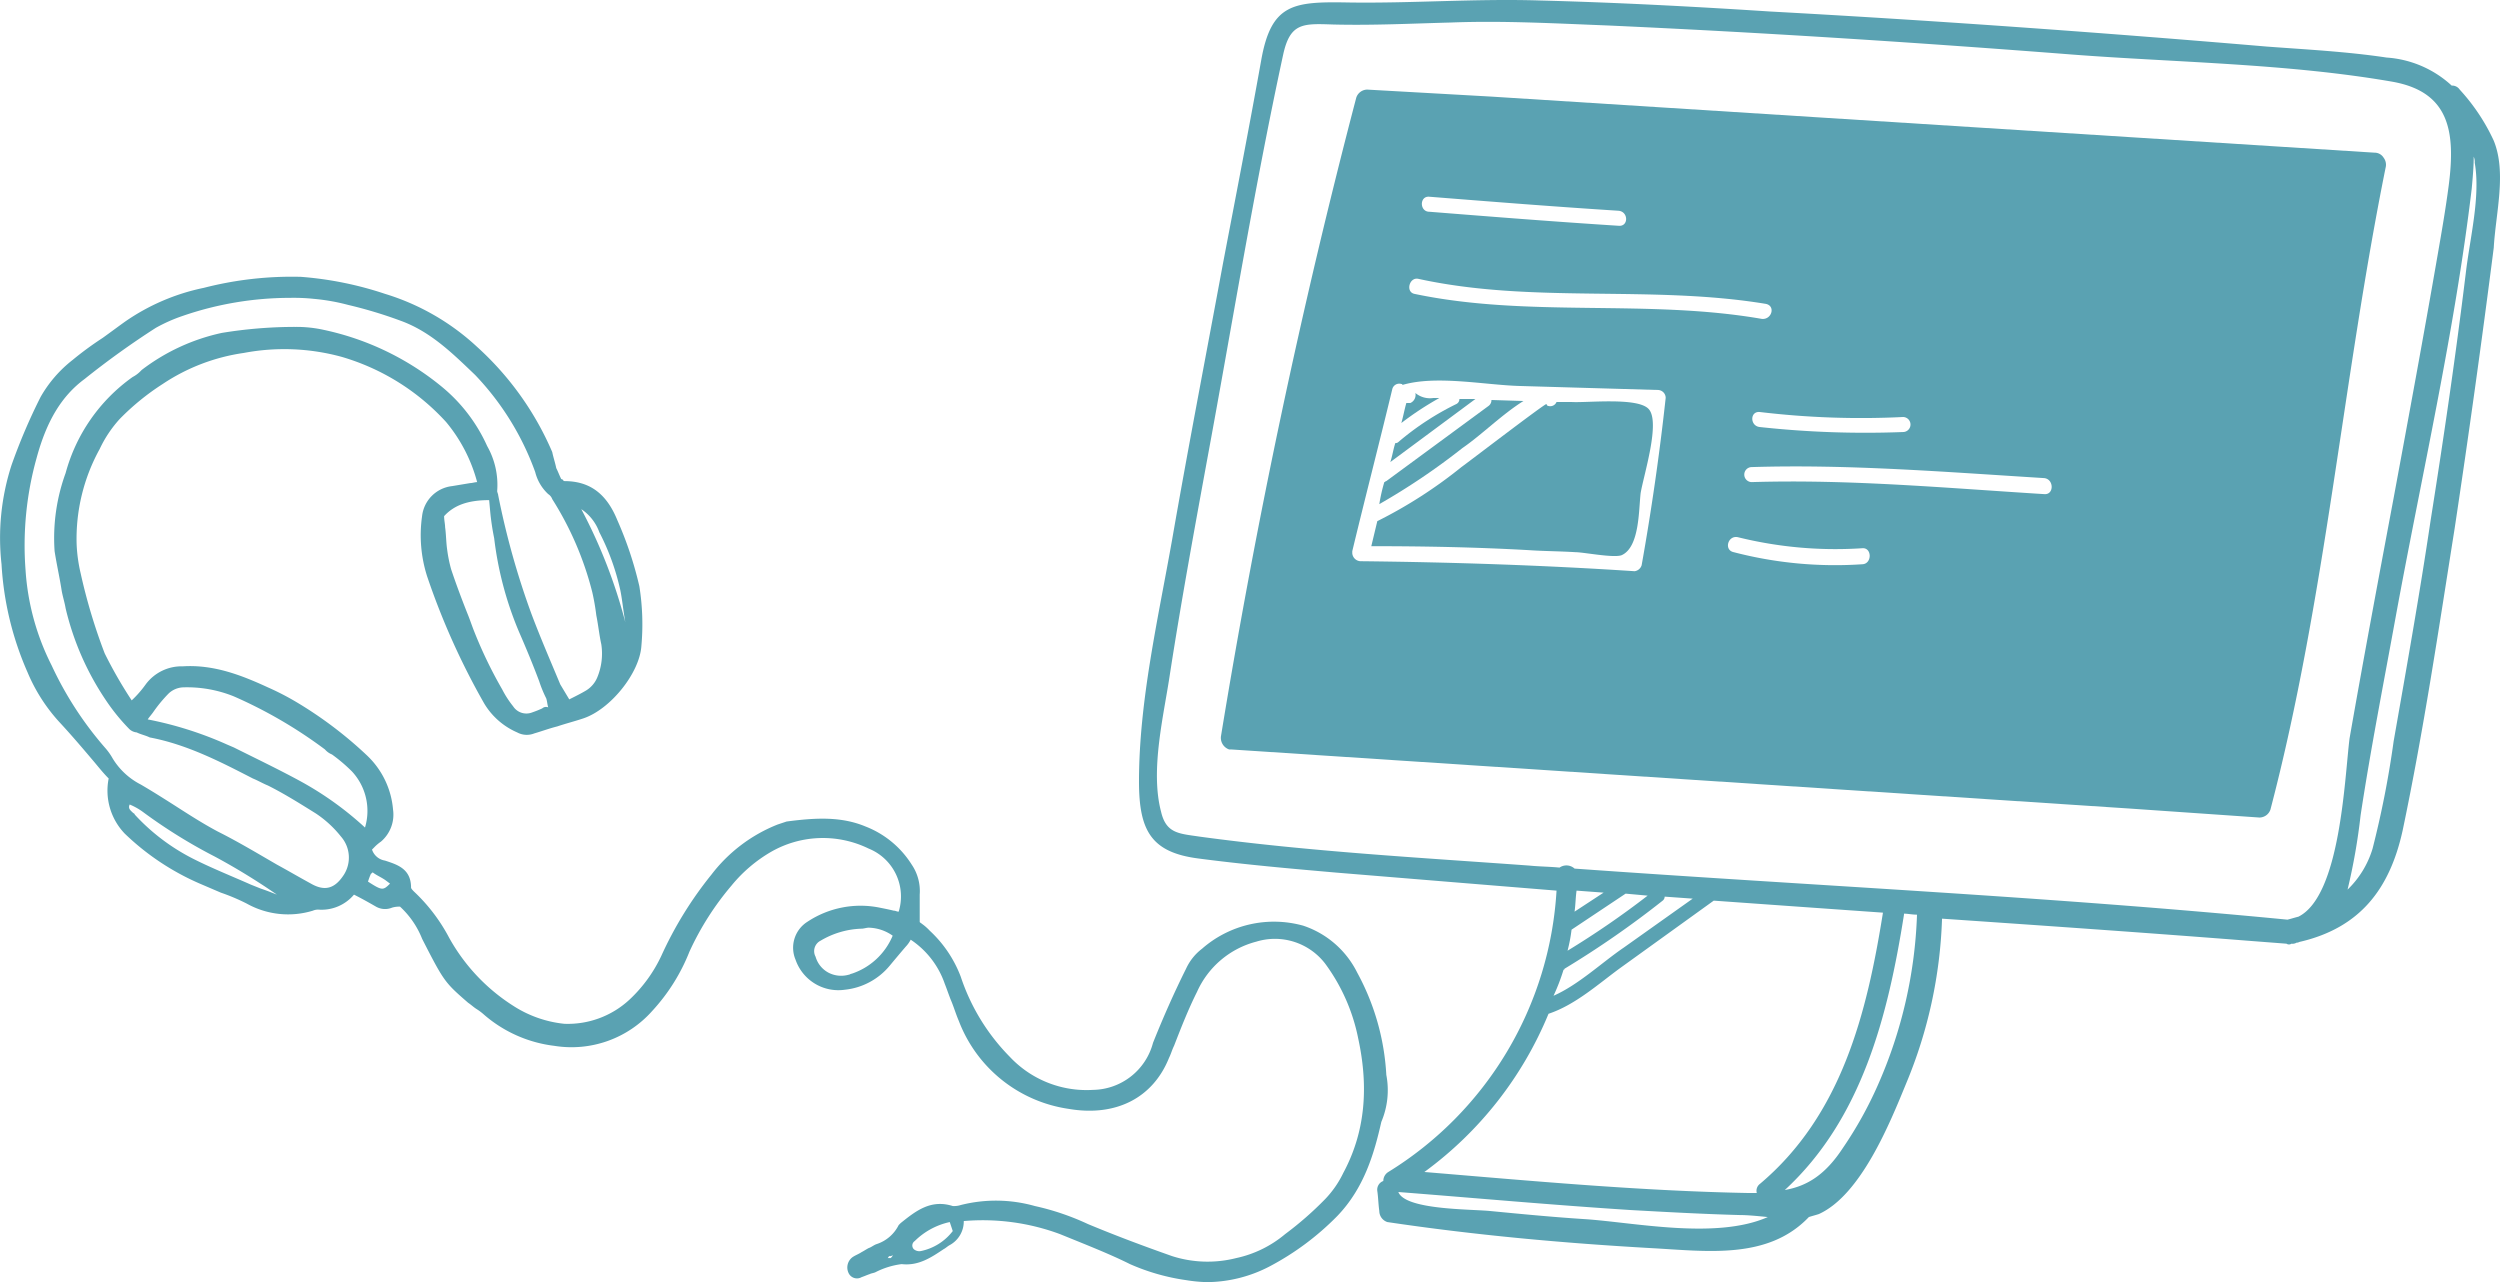 <svg xmlns="http://www.w3.org/2000/svg" width="249.678" height="128.048">
    <defs>
        <style>
            .cls-1{fill:#5aa2b2}
        </style>
    </defs>
    <g id="img-onlinesessions-recording" transform="translate(.153 -.052)">
        <path id="Path_8557" data-name="Path 8557" class="cls-1" d="M138.3 107.4a24.026 24.026 0 0 0-2.9-10.2 9.3 9.3 0 0 0-5.4-4.7 10.9 10.9 0 0 0-10.1 2.3 5.264 5.264 0 0 0-1.6 2c-1.2 2.4-2.3 4.9-3.3 7.4a6.3 6.3 0 0 1-6 4.7 10.511 10.511 0 0 1-8.3-3.3 20.626 20.626 0 0 1-4.9-8 12.089 12.089 0 0 0-3.1-4.6 5.008 5.008 0 0 0-.8-.7c-.1-.1-.2-.1-.2-.2v-2.7a4.706 4.706 0 0 0-.8-3 9.508 9.508 0 0 0-4.6-3.8c-2.4-1-4.9-.9-7.9-.5l-.9.3a15.517 15.517 0 0 0-6.6 5 37.635 37.635 0 0 0-5 8.1 14.254 14.254 0 0 1-3.2 4.4 9.055 9.055 0 0 1-6.5 2.4 11.574 11.574 0 0 1-5.1-1.8 18.933 18.933 0 0 1-6.4-6.8 17.518 17.518 0 0 0-3.5-4.6c-.1-.1-.3-.3-.3-.4 0-1.9-1.4-2.3-2.6-2.7a1.63 1.63 0 0 1-1.3-1.1l.2-.2a4.349 4.349 0 0 1 .7-.6 3.546 3.546 0 0 0 1.2-3.2 8.394 8.394 0 0 0-2.6-5.4 40.266 40.266 0 0 0-7-5.3 26.39 26.39 0 0 0-2.9-1.5c-2.6-1.2-5.4-2.3-8.5-2.1a4.458 4.458 0 0 0-3.7 1.8A10.705 10.705 0 0 1 13 70a43.912 43.912 0 0 1-2.7-4.7 56.536 56.536 0 0 1-2.4-8 15.505 15.505 0 0 1-.4-2.9 18.563 18.563 0 0 1 2.3-9.5 12.086 12.086 0 0 1 2-3 24.357 24.357 0 0 1 4.3-3.5 19.539 19.539 0 0 1 8.1-3.1 21.676 21.676 0 0 1 9.8.4 22.732 22.732 0 0 1 10.4 6.5 15.647 15.647 0 0 1 3.1 6c-.2 0-.5.1-.7.1l-1.8.3a3.4 3.4 0 0 0-3 3 13.518 13.518 0 0 0 .5 6 72.448 72.448 0 0 0 5.7 12.7 7.151 7.151 0 0 0 3.3 2.9 2.007 2.007 0 0 0 1.7.1c.7-.2 1.5-.5 2.3-.7.9-.3 1.7-.5 2.6-.8 2.7-.9 5.6-4.5 5.8-7.2a24.134 24.134 0 0 0-.2-6 36.523 36.523 0 0 0-2.2-6.6c-1.1-2.7-2.8-3.9-5.3-3.9a.1.1 0 0 1-.1-.1.349.349 0 0 0-.2-.1c-.2-.4-.3-.7-.5-1.1-.1-.5-.3-1.1-.4-1.6a30.188 30.188 0 0 0-7.5-10.5 23.606 23.606 0 0 0-9.2-5.3 34.815 34.815 0 0 0-8.4-1.7 35.25 35.25 0 0 0-9.7 1.1 21.319 21.319 0 0 0-7.9 3.4c-.7.5-1.5 1.1-2.2 1.6a33.031 33.031 0 0 0-3 2.2 12.586 12.586 0 0 0-3.2 3.7A57.856 57.856 0 0 0 1 46.5a23.621 23.621 0 0 0-1 9.9 31.082 31.082 0 0 0 2.6 10.8 17.194 17.194 0 0 0 3.3 5.1c1.2 1.3 2.3 2.6 3.4 3.9.5.6.9 1.1 1.4 1.6a6.2 6.2 0 0 0 1.6 5.5 25.241 25.241 0 0 0 7.5 5l2.1.9a20.291 20.291 0 0 1 2.6 1.1 8.447 8.447 0 0 0 6.6.7 1.268 1.268 0 0 1 .6-.1 4.227 4.227 0 0 0 3.5-1.5c.8.4 1.5.8 2.2 1.2a1.825 1.825 0 0 0 1.6.1 2.485 2.485 0 0 1 .8-.1 8.746 8.746 0 0 1 2.2 3.2l.1.2c2.1 4.1 2.2 4.2 4.5 6.2.3.2.5.4.8.6a5.547 5.547 0 0 1 .8.6 13.113 13.113 0 0 0 7 3.1A10.775 10.775 0 0 0 65 101a18.988 18.988 0 0 0 3.7-5.9 28.431 28.431 0 0 1 4.2-6.6 14.473 14.473 0 0 1 4-3.4 10.406 10.406 0 0 1 9.7-.3 5.157 5.157 0 0 1 3 6.3c-.2 0-.3-.1-.5-.1-.4-.1-.9-.2-1.4-.3a9.6 9.6 0 0 0-7.2 1.4 3.065 3.065 0 0 0-1.2 3.8 4.523 4.523 0 0 0 4.9 3 6.716 6.716 0 0 0 4.5-2.4c.5-.6 1-1.2 1.6-1.9a3.039 3.039 0 0 0 .5-.7 8.681 8.681 0 0 1 3.4 4.4c.2.5.4 1.1.6 1.6.3.7.5 1.4.8 2.1a13.873 13.873 0 0 0 11 8.8c4.7.8 8.4-1.1 10-5.1.2-.4.3-.8.5-1.2.7-1.8 1.4-3.6 2.3-5.4a8.948 8.948 0 0 1 5.9-5 6.327 6.327 0 0 1 6.9 2.2 18.75 18.75 0 0 1 3.3 7.5c1.1 5.1.6 9.5-1.5 13.4a10 10 0 0 1-1.8 2.6 33.419 33.419 0 0 1-4 3.5 11.263 11.263 0 0 1-4.9 2.4 11.619 11.619 0 0 1-6.4-.2c-3.4-1.2-6-2.2-8.4-3.2a25.491 25.491 0 0 0-5.3-1.8 14.289 14.289 0 0 0-7.4-.1 2.2 2.2 0 0 1-.8.1c-2.2-.7-3.7.5-5.2 1.7l-.2.2a3.753 3.753 0 0 1-2.2 1.9c-.3.1-.5.3-.8.4-.2.1-.5.3-.7.4-.3.2-.6.3-.9.5a1.281 1.281 0 0 0-.4 1.6.922.922 0 0 0 1.3.4c.3-.1.5-.2.8-.3.2-.1.4-.1.6-.2a7.862 7.862 0 0 1 2.6-.8c1.7.2 3-.7 4.2-1.5.2-.1.4-.3.6-.4a2.693 2.693 0 0 0 1.4-2.4 22.179 22.179 0 0 1 9.6 1.3c2.7 1.1 5 2 7 3a21.205 21.205 0 0 0 5.6 1.6 14.919 14.919 0 0 0 2.1.2 13.7 13.7 0 0 0 6.3-1.6 27.249 27.249 0 0 0 6.7-5c2.7-2.8 3.7-6.3 4.4-9.4a8.1 8.1 0 0 0 .5-4.7zM54 70.8a10.375 10.375 0 0 1-1 .4 1.573 1.573 0 0 1-1.9-.6 9.908 9.908 0 0 1-1.1-1.7 44.143 44.143 0 0 1-2.8-5.8c-.2-.5-.4-1.1-.6-1.6-.6-1.5-1.2-3.1-1.7-4.6a14.159 14.159 0 0 1-.4-2c-.1-.7-.1-1.5-.2-2.2 0-.3-.1-.7-.1-1.1 1-1.1 2.4-1.6 4.5-1.6l.1 1.1a25.122 25.122 0 0 0 .4 2.7 34.408 34.408 0 0 0 2.5 9.4c.7 1.6 1.4 3.3 2 4.9a12.2 12.2 0 0 0 .7 1.7c.1.3.1.6.2.9a.56.56 0 0 0-.6.1zm5.7-17.6a23.666 23.666 0 0 1 2.1 5.8c.2 1 .3 2.1.5 3.2a51.909 51.909 0 0 0-4.4-11.3 4.673 4.673 0 0 1 1.8 2.3zM25.9 88.8l-1-.4c-1.8-.8-3.8-1.6-5.6-2.5a20.552 20.552 0 0 1-6-4.5c0-.1-.1-.1-.2-.2-.2-.2-.5-.4-.3-.8a6.376 6.376 0 0 1 1.4.8 52.3 52.3 0 0 0 7.1 4.4 64.137 64.137 0 0 1 6.2 3.8c-.5-.2-1-.4-1.6-.6zm8.3-1.4c-.9 1.4-1.9 1.7-3.3.9-1.1-.6-2.3-1.3-3.4-1.9-1.9-1.1-3.9-2.3-5.9-3.3-1.5-.8-2.9-1.7-4.3-2.6-1.1-.7-2.2-1.4-3.4-2.1a7.02 7.02 0 0 1-2.8-2.6 6.07 6.07 0 0 0-.7-1A34.827 34.827 0 0 1 5 66.5 24.507 24.507 0 0 1 2.4 57a32.39 32.39 0 0 1 1.1-11.2c1-3.7 2.5-6.2 4.8-7.9a84.4 84.4 0 0 1 7.1-5.1 15.95 15.95 0 0 1 2.7-1.2 32.927 32.927 0 0 1 10.7-1.8 19.269 19.269 0 0 1 2.4.1 20.209 20.209 0 0 1 3.4.6 44.517 44.517 0 0 1 5.3 1.6c3 1.1 5.2 3.3 7.4 5.4a27.539 27.539 0 0 1 6 9.7 4.472 4.472 0 0 0 1.3 2.2 1 1 0 0 1 .4.5 31.932 31.932 0 0 1 4 9.3 22.306 22.306 0 0 1 .4 2.3c.2 1 .3 2 .5 2.9a6.175 6.175 0 0 1-.4 3.3 2.765 2.765 0 0 1-1.1 1.3c-.5.3-1.1.6-1.7.9l-.9-1.5c-1-2.4-2-4.7-2.9-7.1a79.339 79.339 0 0 1-3.3-11.8c0-.1-.1-.3-.1-.4a7.856 7.856 0 0 0-1-4.5 16.311 16.311 0 0 0-4.5-5.9A27.623 27.623 0 0 0 32.2 33a12.65 12.65 0 0 0-2.8-.3 45.243 45.243 0 0 0-7.4.6 20.178 20.178 0 0 0-8 3.7l-.2.2a3.039 3.039 0 0 1-.7.5 17.306 17.306 0 0 0-6.7 9.6 18.955 18.955 0 0 0-1.1 7.8c.2 1.3.5 2.6.7 3.9.1.6.3 1.2.4 1.8a27.811 27.811 0 0 0 4.1 9.3 19.864 19.864 0 0 0 2.2 2.7 1.235 1.235 0 0 0 .8.4c.4.2.9.3 1.3.5 3.7.7 7 2.4 10.3 4.1.5.2 1 .5 1.5.7 1.6.8 3.2 1.8 4.8 2.8a10.865 10.865 0 0 1 2.5 2.3 3.19 3.19 0 0 1 .3 3.8zm2.1-4.7a32.5 32.5 0 0 0-6.4-4.6c-2.2-1.2-4.5-2.3-6.7-3.4l-.7-.3a36.31 36.31 0 0 0-7.9-2.5c.2-.3.4-.5.6-.8a14.283 14.283 0 0 1 1.5-1.8 2.246 2.246 0 0 1 1.4-.6 12.481 12.481 0 0 1 5.1.9 46 46 0 0 1 9.1 5.3 1.794 1.794 0 0 0 .7.5 16.319 16.319 0 0 1 2 1.7 5.786 5.786 0 0 1 1.3 5.6zm.3 5.4a6.89 6.89 0 0 1 .3-.8.1.1 0 0 0 .1-.1h.1c.4.3.9.5 1.3.8l.4.3c-.7.7-.8.7-2.2-.2zm48.3 9.2c-.1 0-.2.1-.3.1a2.748 2.748 0 0 1-2-.2 2.622 2.622 0 0 1-1.3-1.6 1.165 1.165 0 0 1 .5-1.6 8.493 8.493 0 0 1 4.1-1.2c.2 0 .5-.1.7-.1a4.31 4.31 0 0 1 2.4.8 6.723 6.723 0 0 1-4.1 3.8zm3.9 28.4h-.3c.1-.1.1-.2.2-.2a.367.367 0 0 0 .3-.1c0 .1-.1.2-.2.3zm3-.7a.844.844 0 0 1-.7-.2.529.529 0 0 1 .1-.8 7.113 7.113 0 0 1 3.5-1.9l.3.9a5.374 5.374 0 0 1-3.2 2z"/>
        <path id="Path_8558" data-name="Path 8558" class="cls-1" d="M248.9 14.1a19.751 19.751 0 0 0-3.4-5.1.909.909 0 0 0-.8-.4 10.642 10.642 0 0 0-6.5-2.8c-4-.6-8-.8-12-1.1-16.5-1.4-33.1-2.6-49.6-3.5-7.7-.5-15.3-.9-23-1.1-6.4-.2-12.8.3-19.1.2-5.5-.1-7.7.1-8.7 5.8-1.2 6.7-2.5 13.4-3.8 20.2-1.7 9.2-3.5 18.5-5.1 27.7-1.4 7.9-3.3 16.1-3.3 24.1 0 4.9 1.2 7.1 6 7.7 4.6.6 9.1 1 13.7 1.4 7.3.6 14.6 1.2 22 1.8a35.443 35.443 0 0 1-16.8 28.1 1.05 1.05 0 0 0-.5.9.924.924 0 0 0-.6 1c.1.7.1 1.3.2 2a1.17 1.17 0 0 0 .8 1.1c8.7 1.3 17.5 2.1 26.3 2.6 5.6.3 11.7 1.2 15.8-3.1.3-.1.7-.2 1-.3 4.2-1.9 7.1-9.1 8.7-13a46.523 46.523 0 0 0 3.6-16.5c10.2.7 20.3 1.4 30.5 2.2l3.9.3a.454.454 0 0 0 .5 0 .749.749 0 0 0 .5-.1c.2 0 .3-.1.4-.1 5.9-1.4 8.9-5.2 10.2-11.1 2.1-10 3.6-20.1 5.2-30.2 1.4-9.3 2.7-18.6 3.9-28 .2-3.5 1.3-7.5 0-10.7zM156 96.9a.1.1 0 0 0 .1-.1 95.013 95.013 0 0 0 9.8-6.8.52.52 0 0 0 .2-.4l2.8.2-6.9 4.9c-2.2 1.5-4.5 3.7-7 4.8a20.039 20.039 0 0 0 1-2.6zm6.2-7.6 2.2.2a87.21 87.21 0 0 1-8 5.5 15.524 15.524 0 0 0 .4-2.1zm-5.1 1.8c.1-.7.1-1.4.2-2.1l2.7.2zm.9 30.7c-3.1-.2-6.2-.5-9.3-.8-2-.2-8.5-.1-9.2-1.9 7.7.6 15.4 1.3 23.2 1.8 3.6.2 7.2.4 10.9.5.8 0 1.8.1 2.8.2-5.2 2.3-13.5.5-18.4.2zm17.6-3.5a.855.855 0 0 0-.3.9h-.8c-10.8-.2-21.6-1.2-32.4-2.1a37.023 37.023 0 0 0 12.4-15.8c2.7-.9 5-3 7.2-4.6L171 90c5.6.4 11.2.8 16.9 1.2-1.6 10-4.1 20.2-12.3 27.1zm11.8-9.9a38.835 38.835 0 0 1-3.5 6.3c-1.7 2.6-3.5 3.8-5.8 4.2 7.7-7.1 10.3-17.4 11.9-27.5v-.1c.4 0 .8.1 1.3.1a45.814 45.814 0 0 1-3.9 17zm42-16.8c-.4.1-.7.2-1.1.3-23.7-2.3-47.5-3.4-71.2-5.1a1.2 1.2 0 0 0-1.5-.1c-1-.1-2-.1-3-.2-11-.8-22-1.4-33-2.9-2-.3-3.3-.3-3.8-2.5-1.1-4.2.3-9.7.9-13.8 1.1-7.1 2.4-14.2 3.7-21.3 2.5-13.5 4.7-27.1 7.6-40.5.7-3.2 2-3.1 5-3 4 .1 7.9-.1 11.8-.2 5.2-.2 10.5.1 15.7.3 15.4.7 30.9 1.7 46.3 2.9 10.5.8 21.5.9 31.9 2.7 5.8 1 6.4 5 5.7 10.4-.3 2.3-.7 4.6-1.1 6.9-1.4 8.1-2.9 16.2-4.4 24.3-1.5 8-3 16-4.4 24-.5 4-.9 15.7-5.1 17.8zm16.7-64.2c-1 8.2-2.2 16.4-3.5 24.6-1.1 7.4-2.4 14.7-3.7 22.1a96.326 96.326 0 0 1-2.1 10.7 9.467 9.467 0 0 1-2.5 4.1 60.22 60.22 0 0 0 1.3-7.4c1-6.6 2.3-13.2 3.5-19.8 2.6-14.2 5.9-28.5 7.6-42.8.1-1.1.2-2.2.2-3.2a1.268 1.268 0 0 1 .1.6c.6 3.4-.5 7.6-.9 11.1z"/>
        <path id="Path_8559" data-name="Path 8559" class="cls-1" d="M145.6 39.9a.55.55 0 0 1-.3.5 27.616 27.616 0 0 0-5.8 3.8.367.367 0 0 1-.3.1c-.2.6-.3 1.3-.5 1.9l8.5-6.3z"/>
        <path id="Path_8560" data-name="Path 8560" class="cls-1" d="m152 40.1-3.2-.1a.713.713 0 0 1-.3.6l-10.2 7.5c-.1 0-.1.1-.2.1a17.418 17.418 0 0 0-.5 2.2 67.011 67.011 0 0 0 8.3-5.6c1.9-1.3 4-3.4 6.1-4.7z"/>
        <path id="Path_8561" data-name="Path 8561" class="cls-1" d="M156.8 40.2h-1.5a.68.68 0 0 1-.8.4.215.215 0 0 1-.2-.2c-.1-.1-7.8 5.8-8.5 6.3a46.237 46.237 0 0 1-8.4 5.4l-.6 2.5c5.3 0 10.5.1 15.8.4 1.5.1 3 .1 4.6.2.8 0 3.8.6 4.6.3 1.8-.8 1.7-4.5 1.9-6.2.3-1.8 2-7.1.8-8.4-1.1-1.2-6.2-.6-7.7-.7z"/>
        <path id="Path_8562" data-name="Path 8562" class="cls-1" d="M143 39.8a2.273 2.273 0 0 1-1.8-.5.876.876 0 0 1-.5 1h-.4c-.2.7-.3 1.3-.5 2a31.1 31.1 0 0 1 3.8-2.5z"/>
        <path id="Path_8563" data-name="Path 8563" class="cls-1" d="M237.9 15.8a1.05 1.05 0 0 0-.9-.5l-88.2-5.6-12.4-.7a1.17 1.17 0 0 0-1.1.8c-5.5 21-10 42.3-13.5 63.7a1.226 1.226 0 0 0 .8 1.4h.2l89.7 5.9 13 .9a1.17 1.17 0 0 0 1.1-.8c5.5-21 7.2-42.8 11.5-64.1a1.163 1.163 0 0 0-.2-1zm-48 25.9a.75.75 0 0 1 0 1.5 97.2 97.2 0 0 1-14.3-.5c-1-.1-1-1.6 0-1.5a85.139 85.139 0 0 0 14.3.5zm-47.3-22c6.3.5 12.6 1 18.9 1.4 1 .1 1 1.6 0 1.5-6.3-.4-12.6-.9-18.9-1.4-1 0-1-1.6 0-1.5zm-1.1 8.2c11.4 2.5 23.2.6 34.7 2.5 1 .2.6 1.6-.4 1.5-11.5-2-23.3-.1-34.7-2.5-.9-.2-.5-1.7.4-1.5zm22.3 28.6a.858.858 0 0 1-.7.6c-9.1-.6-18.2-.9-27.4-1a.86.86 0 0 1-.8-.8v-.2c1.3-5.4 2.7-10.8 4-16.2a.715.715 0 0 1 .9-.5c.1 0 .1 0 .1.1 3.4-1 8.2 0 11.7.1l13.8.4a.789.789 0 0 1 .8.8c-.6 5.5-1.4 11.1-2.4 16.7zm22.1-.1a40.135 40.135 0 0 1-12.9-1.2c-1-.2-.6-1.7.4-1.5a40.5 40.5 0 0 0 12.5 1.1c.9 0 .9 1.5 0 1.6zm18.1-7c-9.7-.6-19.4-1.5-29.2-1.2a.75.75 0 0 1 0-1.5c9.7-.3 19.5.5 29.2 1.1 1 .1 1 1.7 0 1.6z"/>
    </g>
</svg>
